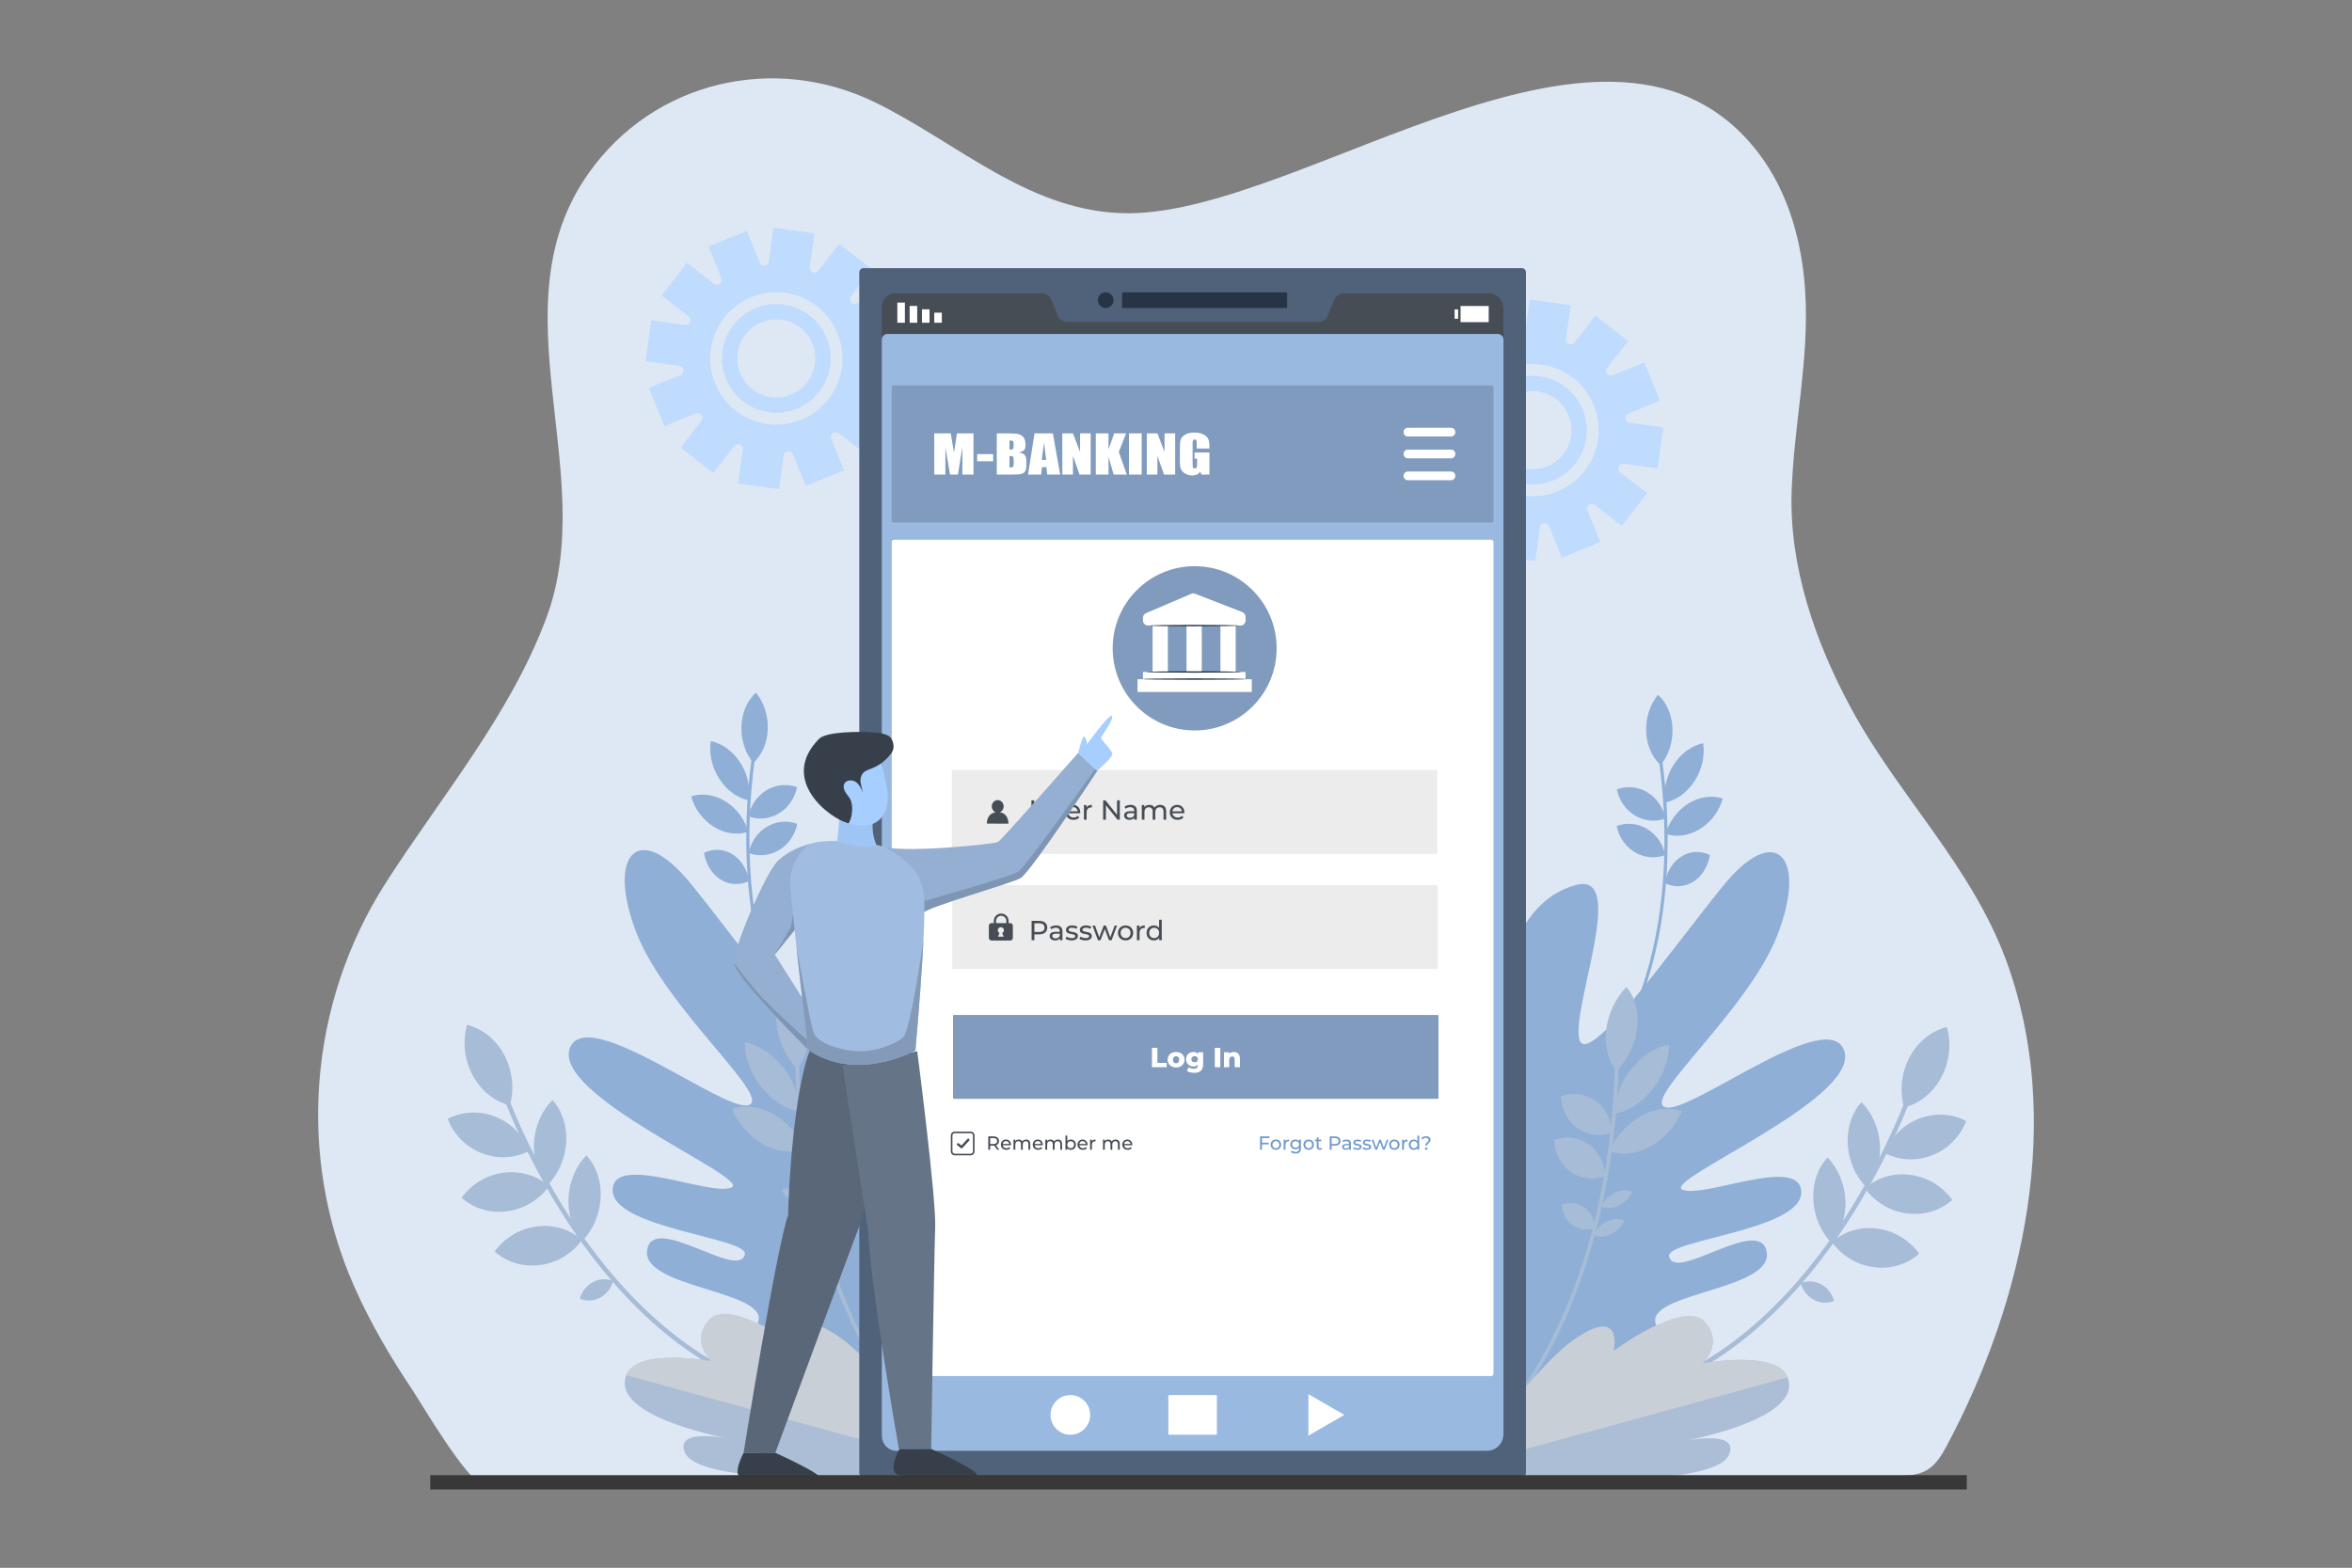 <svg xmlns="http://www.w3.org/2000/svg" enable-background="new 0 0 5320 3547" viewBox="0 0 5320 3547" id="Youngmanpresentingaboutmobilebanking">
  <rect x="0" y="0" width="5320" height="3547" fill="#808080" stroke="none"/>
  <path fill="#dee8f5" d="M1096.44,3359.68c-35.56,0.24-142.25-183.26-163.18-214.47c-49.86-74.37-95.78-152.71-132.06-234.71
			c-130.44-294.79-102.81-640.37,70.47-911.72c123.58-193.51,282.97-381.49,364.69-602.33
			c121.07-327.21-118.66-702.33,95.11-1004.68c147.91-209.2,420.6-271.33,648.35-159.96c188.99,92.42,353.81,253.04,576.93,250.62
			c399.46-4.34,1091.49-563.77,1419.98-137.24c68.94,89.51,99.8,203.66,106.61,316.43c9.08,150.55-25.47,298.24-30.79,448.18
			c-6.08,171.65,53.35,342.29,133.8,491.43c107.13,198.61,272.18,356.72,351.28,571.25c131.94,357.84,40.95,770-133.69,1097.25
			c-11.32,21.21-23.97,43.12-44.53,55.58c-21.58,13.08-48.23,13.58-73.46,13.71c-839.1,4.14-1678.2,10.51-2517.3,16.13
			C1544.59,3356.68,1320.51,3358.18,1096.44,3359.68z" class="colordeebf5 svgShape"></path>
  <path fill="#bfdbfe" d="M1962.26,886.75l76.62,10.61l12.85-92.8l-76.62-10.61c-10.86-1.5-12.73-16.42-2.57-20.55l71.66-29.12
			l-35.27-86.79l-71.66,29.12c-10.16,4.13-19.23-7.86-12.49-16.51l47.5-61.05l-73.94-57.53l-47.5,61.05
			c-6.73,8.66-20.58,2.81-19.08-8.05l10.61-76.62l-92.8-12.85l-10.61,76.62c-1.5,10.86-16.42,12.73-20.55,2.57l-29.12-71.66
			l-86.79,35.27l29.12,71.66c4.13,10.16-7.86,19.23-16.51,12.49l-61.05-47.5l-57.53,73.94l61.05,47.5
			c8.65,6.73,2.81,20.58-8.05,19.08l-76.62-10.61l-12.85,92.8l76.62,10.61c10.86,1.5,12.73,16.42,2.57,20.55l-71.66,29.12
			l35.27,86.79l71.66-29.12c10.16-4.13,19.23,7.86,12.49,16.51l-47.5,61.05l73.94,57.53l47.5-61.05c6.73-8.66,20.58-2.81,19.08,8.05
			l-10.61,76.62l92.8,12.85l10.61-76.62c1.5-10.86,16.42-12.73,20.55-2.57l29.12,71.66l86.79-35.27l-29.12-71.66
			c-4.13-10.16,7.86-19.23,16.51-12.49l61.05,47.5l57.53-73.94l-61.05-47.5C1945.55,899.09,1951.4,885.24,1962.26,886.75z
			 M1735.38,959.07c-81.84-11.33-139-86.86-127.67-168.71c11.33-81.84,86.86-139,168.71-127.67c81.84,11.33,139,86.86,127.67,168.71
			C1892.75,913.24,1817.22,970.4,1735.38,959.07z" class="colorb3d8f5 svgShape"></path>
  <path fill="#bfdbfe" d="M1772.77 689.09c-67.27-9.31-129.35 37.67-138.66 104.93-9.31 67.26 37.67 129.35 104.93 138.66 67.27 9.31 129.35-37.67 138.66-104.93C1887.01 760.48 1840.03 698.4 1772.77 689.09zM1743.78 898.37c-48.32-6.69-82.07-51.29-75.38-99.61 6.69-48.32 51.29-82.07 99.61-75.38 48.32 6.69 82.07 51.29 75.38 99.61C1836.7 871.32 1792.11 905.07 1743.78 898.37zM3672.66 1049.14l76.62 10.61 12.85-92.8-76.62-10.61c-10.86-1.5-12.73-16.42-2.57-20.55l71.66-29.12-35.27-86.79L3647.68 849c-10.16 4.13-19.23-7.86-12.49-16.51l47.5-61.05-73.94-57.53-47.5 61.05c-6.73 8.66-20.58 2.81-19.08-8.05l10.61-76.62-92.8-12.85-10.61 76.62c-1.5 10.86-16.42 12.73-20.55 2.57l-29.12-71.66-86.79 35.27 29.12 71.66c4.13 10.16-7.86 19.23-16.51 12.49l-61.05-47.5-57.53 73.94 61.05 47.5c8.66 6.73 2.81 20.58-8.05 19.08l-76.62-10.61-12.85 92.8 76.62 10.61c10.86 1.5 12.73 16.42 2.57 20.55l-71.66 29.12 35.27 86.79 71.66-29.12c10.16-4.13 19.23 7.86 12.49 16.51l-47.5 61.05 73.94 57.53 47.5-61.05c6.73-8.66 20.58-2.81 19.08 8.05l-10.61 76.62 92.8 12.85 10.61-76.62c1.5-10.86 16.42-12.73 20.55-2.57l29.12 71.66 86.79-35.27-29.12-71.66c-4.13-10.16 7.86-19.23 16.51-12.49l61.05 47.5 57.53-73.94-61.05-47.5C3655.95 1061.48 3661.8 1047.63 3672.66 1049.14zM3445.78 1121.46c-81.84-11.33-139-86.86-127.67-168.71 11.33-81.84 86.86-139 168.71-127.67 81.84 11.33 139 86.86 127.67 168.71C3603.15 1075.63 3527.62 1132.79 3445.78 1121.46z" class="colorb3d8f5 svgShape"></path>
  <path fill="#bfdbfe" d="M3483.17,851.48c-67.27-9.31-129.35,37.67-138.66,104.93c-9.31,67.27,37.67,129.35,104.93,138.66
			s129.35-37.67,138.66-104.93C3597.41,922.87,3550.43,860.79,3483.17,851.48z M3454.19,1060.77
			c-48.32-6.69-82.07-51.29-75.38-99.61c6.69-48.32,51.29-82.07,99.61-75.38c48.32,6.69,82.07,51.29,75.38,99.61
			C3547.1,1033.71,3502.51,1067.46,3454.19,1060.77z" class="colorb3d8f5 svgShape"></path>
  <path fill="#90afd6" d="M3636.24,2393.92c101.13-150.76,125.62-336.32,128.35-465.43c2.97-140.17-18.34-245.96-18.56-247.01
				l7.01-2.27c0.22,1.06,21.7,107.63,18.74,248.73c-2.74,130.39-27.5,317.85-129.88,470.48L3636.24,2393.92z" class="color90bcd6 svgShape"></path>
  <path fill="#90afd6" d="M3723.4 1655.01c1.22 31.79 13.87 58.86 32.87 75.89 17.52-21.47 27.99-51.37 26.77-83.15-1.22-31.79-13.87-58.86-32.87-75.89C3732.65 1593.33 3722.18 1623.22 3723.4 1655.01zM3785.42 1730.51c-17.2 26.85-23.34 57.9-19.12 85.2 25.06-5.22 49.74-22.3 66.94-49.15 17.2-26.85 23.34-57.9 19.12-85.2C3827.31 1686.58 3802.62 1703.66 3785.42 1730.51zM3818.97 1817.94c-25.79 16.02-43.8 41.51-51.35 68.8 23.69 7.89 51.91 4.68 77.71-11.34 25.79-16.02 43.8-41.51 51.35-68.8C3872.99 1798.7 3844.76 1801.92 3818.97 1817.94zM3803.4 1937.46c-20.42 12.73-33.6 35.26-37.88 60.55 20.46 9.88 43.88 9.6 64.3-3.12 20.42-12.72 33.6-35.26 37.88-60.55C3847.24 1924.46 3823.82 1924.73 3803.4 1937.46zM3726.05 1792.41c-21.98-13.17-47.05-14.77-68.85-6.61 4.82 24.12 19.14 46.14 41.12 59.32 21.98 13.18 47.05 14.77 68.85 6.61C3762.35 1827.61 3748.03 1805.58 3726.05 1792.41zM3725.58 1875.32c-21.98-13.18-47.05-14.77-68.85-6.61 4.82 24.12 19.14 46.14 41.12 59.32 21.98 13.18 47.05 14.77 68.85 6.61C3761.88 1910.52 3747.56 1888.5 3725.58 1875.32z" class="color90bcd6 svgShape"></path>
  <path fill="#a7bcd6" d="M3740.44,3134.31c211.99-77.19,360.28-261.29,447.34-402.15c94.52-152.91,139.32-289.31,139.76-290.67
				l9.37,3.73c-0.44,1.37-45.56,138.78-140.68,292.73c-87.9,142.26-237.72,328.24-452.34,406.38L3740.44,3134.31z" class="colora7c4d6 svgShape"></path>
  <path fill="#a7bcd6" d="M4319.26 2391.95c-19.3 36.36-22.66 77.69-12.33 113.51 33.71-8.22 64.94-32.06 84.24-68.43 19.3-36.36 22.66-77.68 12.33-113.51C4369.8 2331.74 4338.57 2355.59 4319.26 2391.95zM4340.03 2531.01c-36.84 14.47-63.96 43.46-76.96 77.52 31.63 16.54 70.54 19.59 107.39 5.11 36.84-14.47 63.96-43.46 76.96-77.52C4415.78 2519.59 4376.87 2516.54 4340.03 2531.01zM4320.95 2657.93c-39.48-5.21-76.35 7.04-102.61 30.6 21.55 29.87 55.44 51.45 94.92 56.67 39.48 5.21 76.35-7.04 102.61-30.6C4394.31 2684.72 4360.42 2663.14 4320.95 2657.93zM4246.21 2779.54c-39.48-5.21-76.35 7.03-102.6 30.6 21.55 29.87 55.45 51.45 94.92 56.67 39.48 5.21 76.35-7.04 102.6-30.6C4319.58 2806.33 4285.69 2784.74 4246.21 2779.54zM4252.18 2590.14c-2.15-38.4-18.16-73.06-41.72-96.7-20.96 22.86-33.13 57.01-30.98 95.41 2.15 38.4 18.16 73.06 41.72 96.7C4242.16 2662.7 4254.33 2628.54 4252.18 2590.14zM4174.14 2716c-1.58-38.42-17.09-73.36-40.31-97.44-21.3 22.44-33.98 56.35-32.39 94.76 1.58 38.41 17.09 73.36 40.31 97.44C4163.05 2788.32 4175.72 2754.42 4174.14 2716zM4118.75 2905.28c-15.05-7.95-31.61-8.2-45.58-2.15 4.27 15.68 14.69 29.69 29.75 37.64 15.05 7.95 31.61 8.2 45.58 2.15C4144.22 2927.24 4133.8 2913.23 4118.75 2905.28z" class="colora7c4d6 svgShape"></path>
  <path fill="#90afd6" d="M3260.81,2946.22c0,0-194.66-339.22-139.56-420.41c76.14-112.2,200.67,207.46,205.28,177.19
			c43.61-285.8,34.48-646.25,238.43-700.88c115.94-31.05-7.67,269.2,6.73,346.57c14.4,77.36,207.26-198.84,326.04-344.96
			c118.78-146.13,191.51-65.51,122.66,111.77c-66.58,171.42-307.77,372.29-253.78,389.48c53.99,17.19,356.74-221.61,402.37-133.6
			c55.94,107.91-410.43,298.38-363.64,319.87c46.79,21.49,268.96-79.53,268.96,6.42s-307,107.44-299.01,144.6
			c12.93,60.18,205.77-93.89,220.84-10.39c15.41,85.4-261.79,91.88-252.11,158.68c5.56,38.39,75.38-1.79,88.01,50.98
			c28.8,120.34-408,288.97-408,288.97L3260.81,2946.22z" class="color90bcd6 svgShape"></path>
  <path fill="#abbed6" d="M2934.14,3010.3c-66.32,31.07-48.43,108.21-48.43,108.21s-179.8-140.39-247.01-58.45
			c-67.21,81.94-31.9,242.57,46.95,268.68c78.84,26.11,764.54,7.81,764.54,7.81S2993.79,2982.36,2934.14,3010.3z" class="colorabc5d6 svgShape"></path>
  <path fill="#a7bcd6" d="M3403.97,3208.23l-6.35-5.42c144.05-175.5,205.57-395.48,231.81-549.12
					c28.48-166.73,22.72-293.51,22.65-294.77l8.74-1.57c0.06,1.27,5.88,128.9-22.74,296.63
					C3611.64,2808.92,3549.56,3030.85,3403.97,3208.23z" class="colora7c4d6 svgShape"></path>
  <path fill="#a7bcd6" d="M3632.81 2331.05c-4.27 37.87 5.53 70.6 24.47 91.62 24.11-24.85 41.56-60 45.82-97.88 4.27-37.88-5.53-70.6-24.47-91.62C3654.53 2258.02 3637.08 2293.17 3632.81 2331.05zM3689.01 2419.26c-24.7 31.26-37.35 67.97-37.33 100.62 29.93-5.21 61.53-24.54 86.23-55.8 24.7-31.26 37.35-67.97 37.33-100.62C3745.31 2368.67 3713.71 2388 3689.01 2419.26zM3712.2 2524.65c-32.7 18.03-58.09 47.64-71.7 79.82 26 10.34 59.23 7.65 91.93-10.38 32.7-18.03 58.09-47.64 71.7-79.82C3778.14 2503.93 3744.91 2506.62 3712.2 2524.65zM3653.74 2698.13c-14.12 6.54-25.56 18.23-32.19 31.38 10.48 5.23 24.35 5.19 38.48-1.35 14.12-6.54 25.56-18.23 32.19-31.38C3681.74 2691.55 3667.86 2691.59 3653.74 2698.13zM3636 2762.82c-14.12 6.54-25.56 18.23-32.19 31.38 10.48 5.23 24.35 5.19 38.48-1.35 14.12-6.54 25.56-18.23 32.19-31.39C3664 2756.23 3650.12 2756.27 3636 2762.82zM3609.27 2490.54c-23.08-16.56-51.8-19.46-78.47-10.63 1.27 28.9 13.9 55.68 36.98 72.24 23.07 16.56 51.79 19.46 78.47 10.63C3644.98 2533.89 3632.34 2507.1 3609.27 2490.54zM3593.91 2589.19c-23.07-16.56-51.79-19.46-78.47-10.62 1.27 28.89 13.91 55.68 36.98 72.24 23.07 16.56 51.79 19.46 78.47 10.62C3629.62 2632.53 3616.98 2605.75 3593.91 2589.19zM3583.81 2731.63c-15.02-10.78-33.71-12.66-51.08-6.91.83 18.81 9.05 36.24 24.07 47.02 15.02 10.78 33.71 12.67 51.08 6.92C3607.06 2759.85 3598.83 2742.41 3583.81 2731.63z" class="colora7c4d6 svgShape"></path>
  <path fill="#abbed6" d="M3295.33,3339.93c0,0,210.6-270.4,298.64-311.82c93.81-44.14,12.47,108.82,12.47,108.82
			s200.58-197.05,247.7-147.84c47.11,49.2-3.19,95.24-3.19,95.24s167.96-31.21,192.45,31.71
			c37.63,96.68-238.62,144.78-238.62,144.78s132.34-29.04,105.86,30.82C3870.69,3381.9,3295.33,3339.93,3295.33,3339.93z" class="colorabc5d6 svgShape"></path>
  <path fill="#c9cfd6" d="M4043.39,3116.04c-24.49-62.92-192.45-31.71-192.45-31.71s50.3-46.04,3.19-95.24
			c-47.11-49.21-204.12,66.98-204.12,66.98s24.33-106.78-93.62-22.79c-84.24,60-246.85,283.81-246.85,283.81L4043.39,3116.04z" class="colorc9d1d6 svgShape"></path>
  <g fill="#000000" class="color000000 svgShape">
    <path fill="#abbed6" d="M3450.19,3335.86c0,0-335.58,23.73-400.94-36.36c-65.36-60.09-0.52-168.96-0.52-168.96
				s-115.16-91.03-113.36-150.47c1.8-59.44,76.82-29.28,76.82-29.28s-127.16-163.73-97-194.87c56.18-58,203.19,112.19,203.19,112.19
				s-43.63-80.96,2.4-93.81c69.41-19.39,120.47,180.28,120.47,180.28s-12.95-78.86,34.9-68.39
				C3362,2904.98,3450.19,3335.86,3450.19,3335.86z" class="colorabc5d6 svgShape"></path>
  </g>
  <g fill="#000000" class="color000000 svgShape">
    <path fill="#90afd6" d="M1823.81,2389.09c-101.13-150.76-125.62-336.32-128.35-465.43c-2.97-140.17,18.34-245.96,18.56-247.01
				l-7.01-2.27c-0.22,1.06-21.7,107.63-18.74,248.73c2.74,130.39,27.49,317.85,129.88,470.48L1823.81,2389.09z" class="color90bcd6 svgShape"></path>
    <path fill="#90afd6" d="M1736.65 1650.17c-1.22 31.79-13.87 58.86-32.87 75.89-17.52-21.47-27.99-51.37-26.77-83.15 1.22-31.79 13.87-58.86 32.87-75.89C1727.4 1588.49 1737.87 1618.39 1736.65 1650.17zM1674.63 1725.67c17.2 26.85 23.34 57.9 19.11 85.2-25.06-5.22-49.74-22.3-66.94-49.15-17.2-26.85-23.34-57.9-19.12-85.2C1632.74 1681.75 1657.43 1698.82 1674.63 1725.67zM1641.08 1813.11c25.79 16.02 43.8 41.51 51.35 68.8-23.69 7.89-51.91 4.68-77.71-11.34-25.79-16.02-43.8-41.51-51.35-68.8C1587.06 1793.87 1615.29 1797.09 1641.08 1813.11zM1656.65 1932.62c20.42 12.72 33.6 35.26 37.88 60.55-20.46 9.88-43.88 9.6-64.3-3.12-20.42-12.73-33.6-35.26-37.88-60.55C1612.81 1919.62 1636.23 1919.9 1656.65 1932.62zM1734 1787.57c21.98-13.17 47.05-14.77 68.85-6.61-4.82 24.12-19.14 46.14-41.12 59.32-21.98 13.18-47.05 14.77-68.85 6.61C1697.7 1822.78 1712.02 1800.75 1734 1787.57zM1734.47 1870.49c21.98-13.18 47.05-14.77 68.85-6.61-4.82 24.12-19.14 46.14-41.12 59.32-21.98 13.18-47.05 14.77-68.85 6.61C1698.17 1905.69 1712.49 1883.66 1734.47 1870.49z" class="color90bcd6 svgShape"></path>
    <path fill="#a7bcd6" d="M1719.61,3129.48c-211.99-77.19-360.28-261.29-447.34-402.15c-94.52-152.91-139.32-289.31-139.76-290.67
				l-9.37,3.73c0.44,1.37,45.56,138.78,140.68,292.73c87.9,142.26,237.72,328.24,452.34,406.38L1719.61,3129.48z" class="colora7c4d6 svgShape"></path>
    <path fill="#a7bcd6" d="M1140.79 2387.12c19.3 36.36 22.66 77.69 12.33 113.51-33.71-8.22-64.94-32.06-84.24-68.43-19.3-36.36-22.66-77.68-12.33-113.51C1090.25 2326.91 1121.48 2350.75 1140.79 2387.12zM1120.02 2526.18c36.84 14.47 63.96 43.46 76.96 77.52-31.63 16.54-70.54 19.59-107.39 5.11-36.84-14.47-63.96-43.46-76.96-77.52C1044.27 2514.75 1083.18 2511.7 1120.02 2526.18zM1139.1 2653.1c39.48-5.21 76.35 7.04 102.61 30.6-21.55 29.87-55.44 51.45-94.92 56.67-39.48 5.21-76.35-7.04-102.61-30.6C1065.73 2679.89 1099.62 2658.31 1139.1 2653.1zM1213.84 2774.7c39.48-5.21 76.35 7.03 102.6 30.6-21.55 29.87-55.45 51.45-94.92 56.67-39.48 5.21-76.35-7.04-102.61-30.6C1140.47 2801.49 1174.36 2779.91 1213.84 2774.7zM1207.87 2585.31c2.15-38.4 18.16-73.06 41.72-96.7 20.96 22.86 33.13 57.01 30.98 95.41-2.15 38.4-18.16 73.06-41.72 96.7C1217.89 2657.86 1205.72 2623.7 1207.87 2585.31zM1285.91 2711.17c1.58-38.41 17.09-73.36 40.31-97.44 21.3 22.44 33.97 56.35 32.39 94.76-1.58 38.41-17.09 73.36-40.31 97.44C1297 2783.49 1284.33 2749.58 1285.91 2711.17zM1341.3 2900.45c15.05-7.95 31.61-8.2 45.58-2.15-4.27 15.68-14.69 29.69-29.75 37.64-15.05 7.95-31.61 8.2-45.58 2.15C1315.82 2922.41 1326.25 2908.4 1341.3 2900.45z" class="colora7c4d6 svgShape"></path>
    <path fill="#90afd6" d="M2199.24,2941.38c0,0,194.66-339.22,139.56-420.41c-76.14-112.2-200.67,207.46-205.28,177.19
			c-43.61-285.8-34.48-646.25-238.43-700.88c-115.94-31.05,7.67,269.2-6.73,346.57c-14.4,77.36-207.26-198.84-326.04-344.96
			c-118.78-146.13-191.51-65.51-122.66,111.77c66.58,171.42,307.77,372.29,253.78,389.48c-53.99,17.19-356.74-221.61-402.37-133.6
			c-55.94,107.91,410.43,298.38,363.64,319.87c-46.79,21.49-268.96-79.53-268.96,6.42s307,107.44,299.01,144.6
			c-12.93,60.18-205.77-93.89-220.84-10.39c-15.41,85.4,261.79,91.88,252.11,158.68c-5.56,38.39-75.38-1.79-88.01,50.98
			c-28.8,120.34,408,288.97,408,288.97L2199.24,2941.38z" class="color90bcd6 svgShape"></path>
    <path fill="#abbed6" d="M2525.9,3005.47c66.32,31.07,48.43,108.21,48.43,108.21s179.8-140.39,247.01-58.45
			c67.21,81.94,31.9,242.57-46.95,268.68c-78.84,26.11-764.54,7.81-764.54,7.81S2466.25,2977.52,2525.9,3005.47z" class="colorabc5d6 svgShape"></path>
    <path fill="#a7bcd6" d="M2056.08,3203.39l6.35-5.42c-144.05-175.5-205.57-395.48-231.81-549.12
					c-28.48-166.73-22.72-293.51-22.65-294.77l-8.74-1.57c-0.06,1.27-5.88,128.9,22.74,296.63
					C1848.41,2804.09,1910.49,3026.02,2056.08,3203.39z" class="colora7c4d6 svgShape"></path>
    <path fill="#a7bcd6" d="M1827.24 2326.21c4.27 37.87-5.53 70.6-24.47 91.62-24.11-24.85-41.56-60-45.82-97.88-4.27-37.88 5.53-70.6 24.47-91.62C1805.52 2253.18 1822.97 2288.34 1827.24 2326.21zM1771.04 2414.43c24.7 31.26 37.35 67.97 37.33 100.62-29.93-5.21-61.53-24.54-86.23-55.8-24.7-31.26-37.35-67.97-37.33-100.62C1714.74 2363.84 1746.34 2383.17 1771.04 2414.43zM1747.85 2519.81c32.7 18.03 58.09 47.64 71.7 79.82-26 10.34-59.23 7.65-91.93-10.38-32.7-18.03-58.09-47.64-71.7-79.82C1681.91 2499.09 1715.14 2501.79 1747.85 2519.81zM1806.31 2693.3c14.12 6.54 25.56 18.23 32.19 31.38-10.48 5.23-24.35 5.19-38.48-1.35-14.12-6.54-25.56-18.23-32.19-31.38C1778.31 2686.71 1792.19 2686.76 1806.31 2693.3zM1824.05 2757.98c14.12 6.54 25.56 18.23 32.19 31.38-10.48 5.23-24.35 5.19-38.48-1.35-14.12-6.54-25.56-18.23-32.19-31.39C1796.05 2751.39 1809.93 2751.44 1824.05 2757.98zM1850.78 2485.71c23.08-16.56 51.8-19.46 78.47-10.63-1.27 28.9-13.9 55.68-36.98 72.24-23.07 16.56-51.79 19.46-78.47 10.63C1815.07 2529.05 1827.71 2502.27 1850.78 2485.71zM1866.14 2584.35c23.07-16.56 51.79-19.46 78.47-10.62-1.27 28.89-13.91 55.68-36.98 72.24-23.07 16.56-51.79 19.46-78.47 10.62C1830.43 2627.7 1843.06 2600.91 1866.14 2584.35zM1876.24 2726.8c15.02-10.78 33.71-12.66 51.08-6.91-.83 18.81-9.05 36.24-24.07 47.02-15.02 10.78-33.71 12.67-51.08 6.92C1852.99 2755.01 1861.22 2737.58 1876.24 2726.8z" class="colora7c4d6 svgShape"></path>
    <path fill="#abbed6" d="M2164.72,3335.09c0,0-210.6-270.4-298.64-311.82c-93.81-44.14-12.46,108.82-12.46,108.82
			s-200.58-197.05-247.7-147.84c-47.11,49.2,3.19,95.24,3.19,95.24s-167.96-31.21-192.45,31.71
			c-37.63,96.68,238.62,144.78,238.62,144.78s-132.34-29.04-105.86,30.82C1589.36,3377.07,2164.72,3335.09,2164.72,3335.09z" class="colorabc5d6 svgShape"></path>
    <path fill="#c9cfd6" d="M1416.66,3111.2c24.49-62.92,192.45-31.71,192.45-31.71s-50.3-46.04-3.19-95.24
			c47.11-49.21,204.12,66.98,204.12,66.98s-24.33-106.78,93.62-22.79c84.24,60,246.85,283.81,246.85,283.81L1416.66,3111.2z" class="colorc9d1d6 svgShape"></path>
    <g fill="#000000" class="color000000 svgShape">
      <path fill="#abbed6" d="M2009.86,3331.03c0,0,335.58,23.73,400.94-36.36c65.36-60.09,0.52-168.96,0.52-168.96
				s115.16-91.03,113.36-150.47c-1.8-59.44-76.82-29.28-76.82-29.28s127.16-163.73,97-194.87c-56.18-58-203.19,112.19-203.19,112.19
				s43.63-80.96-2.4-93.81c-69.41-19.39-120.47,180.28-120.47,180.28s12.95-78.86-34.9-68.39
				C2098.05,2900.15,2009.86,3331.03,2009.86,3331.03z" class="colorabc5d6 svgShape"></path>
    </g>
  </g>
  <g fill="#000000" class="color000000 svgShape">
    <path fill="#4f627a" d="M3442,3341.68H1953.19c-5.29,0-9.58-4.29-9.58-9.58V616.17c0-5.29,4.29-9.58,9.58-9.58H3442
				c5.29,0,9.58,4.29,9.58,9.58V3332.1C3451.58,3337.39,3447.29,3341.68,3442,3341.68z" class="color4f617a svgShape"></path>
    <path fill="#474d54" d="M3400.71,698.17v2546.97c0,20.93-16.74,37.24-37.53,37.24H2027.99c-19.12,0-33.49-14.94-33.49-34.21
					V695.21c0-16.74,12.12-31.25,28.65-31.25h333.78c9.53,0,18.04,6.06,21.58,15.15l13.79,34.21c3.46,8.95,12.12,15.01,21.51,15.01
					h568.33c9.38,0,17.97-5.92,21.43-14.72l13.86-34.5c3.54-8.95,12.05-15.15,21.51-15.15h329.02
					C3386.13,663.96,3400.71,679.84,3400.71,698.17z" class="color475054 svgShape"></path>
    <path fill="#9ab9e0" d="M3388.09,755.55c6.97,0,12.62,5.73,12.62,12.8v2476.23c0,21.24-16.74,37.79-37.53,37.79H2027.99
				c-19.12,0-33.49-15.16-33.49-34.71V768.36c0-7.07,5.65-12.8,12.62-12.8H3388.09z" class="color9ac4e0 svgShape"></path>
    <path fill="#273445" d="M2909.01,696.9h-368.54c-1.36,0-2.46-1.1-2.46-2.46v-30.58c0-1.36,1.1-2.46,2.46-2.46h368.54
				c1.36,0,2.46,1.1,2.46,2.46v30.58C2911.47,695.8,2910.36,696.9,2909.01,696.9z" class="color273c45 svgShape"></path>
    <circle cx="2501.01" cy="679.15" r="17.75" fill="#273445" transform="rotate(-80.781 2501.03 679.11)" class="color273c45 svgShape"></circle>
    <rect width="7.99" height="21.11" x="3290.2" y="700.01" fill="#ffffff" enable-background="new" class="colorffffff svgShape"></rect>
    <rect width="63.66" height="36.51" x="3303.68" y="692.31" fill="#ffffff" enable-background="new" transform="rotate(-180 3335.51 710.565)" class="colorffffff svgShape"></rect>
    <rect width="17.08" height="22.77" x="2113.23" y="707.36" fill="#ffffff" enable-background="new" transform="rotate(-180 2121.774 718.75)" class="colorffffff svgShape"></rect>
    <rect width="17.08" height="30.37" x="2085.39" y="699.76" fill="#ffffff" enable-background="new" transform="rotate(-180 2093.932 714.95)" class="colorffffff svgShape"></rect>
    <rect width="17.09" height="37.97" x="2057.55" y="692.17" fill="#ffffff" enable-background="new" transform="rotate(-180 2066.092 711.152)" class="colorffffff svgShape"></rect>
    <rect width="17.09" height="45.57" x="2029.71" y="684.57" fill="#ffffff" enable-background="new" transform="rotate(-180 2038.25 707.353)" class="colorffffff svgShape"></rect>
    <path fill="#ffffff" d="M2750.81,3245.85H2644.4c-0.93,0-1.69-0.76-1.69-1.69v-86.32c0-0.93,0.76-1.69,1.69-1.69h106.41
				c0.93,0,1.69,0.76,1.69,1.69v86.32C2752.49,3245.1,2751.74,3245.85,2750.81,3245.85z" class="colorffffff svgShape"></path>
    <polygon fill="#ffffff" points="3040.71 3201.01 2959.52 3154.13 2959.52 3247.88 3040.71 3201.01 2959.52 3154.13 2959.52 3247.88" class="colorffffff svgShape"></polygon>
    <circle cx="2421.05" cy="3201.01" r="44.85" fill="#ffffff" class="colorffffff svgShape"></circle>
    <path fill="#809bbd" d="M3374.15,1182.2h-1353.1c-2.18,0-3.94-1.76-3.94-3.94V875.9c0-2.18,1.76-3.94,3.94-3.94h1353.1
			c2.18,0,3.94,1.76,3.94,3.94v302.36C3378.09,1180.44,3376.32,1182.2,3374.15,1182.2z" class="color8096bd svgShape"></path>
    <g fill="#000000" class="color000000 svgShape">
      <path fill="#ffffff" d="M3282.37 987.5h-98.16c-5.23 0-9.47-4.43-9.47-9.89s4.24-9.89 9.47-9.89h98.16c5.23 0 9.47 4.43 9.47 9.89S3287.6 987.5 3282.37 987.5zM3282.37 1086.44h-98.16c-5.23 0-9.47-4.43-9.47-9.89 0-5.46 4.24-9.89 9.47-9.89h98.16c5.23 0 9.47 4.43 9.47 9.89C3291.84 1082.01 3287.6 1086.44 3282.37 1086.44zM3282.37 1036.97h-98.16c-5.23 0-9.47-4.43-9.47-9.89 0-5.46 4.24-9.89 9.47-9.89h98.16c5.23 0 9.47 4.43 9.47 9.89C3291.84 1032.54 3287.6 1036.97 3282.37 1036.97z" class="colorffffff svgShape"></path>
    </g>
    <path fill="#ffffff" d="M3372.88,3113.07H2022.32c-2.88,0-5.21-2.33-5.21-5.21V1226.25c0-2.88,2.33-5.21,5.21-5.21h1350.56
			c2.88,0,5.21,2.33,5.21,5.21v1881.62C3378.09,3110.74,3375.76,3113.07,3372.88,3113.07z" class="colorffffff svgShape"></path>
    <g fill="#000000" class="color000000 svgShape">
      <ellipse cx="2702.22" cy="1466.72" fill="#809bbd" rx="185.45" ry="185.83" class="color8096bd svgShape"></ellipse>
      <rect width="34.54" height="120.06" x="2607.03" y="1405.74" fill="#ffffff" class="colorffffff svgShape"></rect>
      <rect width="34.54" height="120.06" x="2683.78" y="1405.74" fill="#ffffff" class="colorffffff svgShape"></rect>
      <rect width="34.54" height="120.06" x="2760.53" y="1405.74" fill="#ffffff" class="colorffffff svgShape"></rect>
      <path fill="#ffffff" d="M2585.25 1403.73v-6c0-4.62 2.76-8.8 7.01-10.62l102.25-43.66c2.78-1.19 5.9-1.24 8.72-.14l106.75 41.48c4.44 1.72 7.36 6 7.36 10.76v8.18c0 6.38-5.17 11.55-11.55 11.55h-209C2590.42 1415.28 2585.25 1410.11 2585.25 1403.73zM2816.55 1542.38h-230.52c-.43 0-.79-.35-.79-.79v-20.53c0-.43.35-.79.79-.79h230.52c.43 0 .79.35.79.79v20.53C2817.34 1542.03 2816.99 1542.38 2816.55 1542.38z" class="colorffffff svgShape"></path>
      <path fill="#ffffff" d="M2830.69,1565.56h-256.95c-0.43,0-0.77-0.35-0.77-0.78v-27.31c0-0.43,0.35-0.78,0.77-0.78h256.95
							c0.43,0,0.77,0.35,0.77,0.78v27.31C2831.46,1565.22,2831.12,1565.56,2830.69,1565.56z" class="colorffffff svgShape"></path>
      <path fill="#1a2635" d="M2820.29 1536.34c0 .84-53.13 1.51-118.65 1.51-65.55 0-118.66-.68-118.66-1.51 0-.84 53.12-1.51 118.66-1.51C2767.16 1534.83 2820.29 1535.5 2820.29 1536.34zM2808.97 1520.27c0 .84-48.41 1.51-108.11 1.51-59.72 0-108.12-.68-108.12-1.51 0-.84 48.4-1.51 108.12-1.51C2760.56 1518.76 2808.97 1519.44 2808.97 1520.27zM2802.13 1415.28c0 .84-45.35 1.51-101.27 1.51-55.95 0-101.28-.68-101.28-1.51 0-.84 45.34-1.51 101.28-1.51C2756.78 1413.77 2802.13 1414.44 2802.13 1415.28z" class="color1a2e35 svgShape"></path>
    </g>
    <g fill="#000000" class="color000000 svgShape">
      <path fill="#ececec" d="M3249.49 1931.63H2154.36c-.8 0-1.45-.65-1.45-1.45v-186.77c0-.8.65-1.45 1.45-1.45h1095.13c.8 0 1.45.65 1.45 1.45v186.77C3250.94 1930.98 3250.29 1931.63 3249.49 1931.63zM3250.57 2192.14H2155.44c-.8 0-1.45-.65-1.45-1.45v-186.77c0-.8.65-1.45 1.45-1.45h1095.13c.8 0 1.45.65 1.45 1.45v186.77C3252.02 2191.49 3251.37 2192.14 3250.57 2192.14z" class="colorececec svgShape"></path>
      <path fill="#474d54" d="M2333.03 1835.52v-24.94h6.26v24.69c0 9.71 4.45 14.1 12.34 14.1 7.9 0 12.41-4.39 12.41-14.1v-24.69h6.08v24.94c0 12.72-6.96 19.42-18.55 19.42C2340.05 1854.94 2333.03 1848.24 2333.03 1835.52zM2377.88 1850.93l2.51-4.76c2.82 2 7.33 3.45 11.65 3.45 5.58 0 7.9-1.69 7.9-4.51 0-7.46-20.99-1-20.99-14.23 0-5.95 5.32-9.96 13.85-9.96 4.32 0 9.21 1.13 12.09 3.01l-2.57 4.76c-3.01-1.94-6.33-2.63-9.58-2.63-5.26 0-7.83 1.94-7.83 4.57 0 7.83 21.06 1.44 21.06 14.35 0 6.02-5.52 9.84-14.35 9.84C2386.09 1854.82 2380.64 1853.13 2377.88 1850.93zM2443.34 1839.84h-26.94c.75 5.83 5.45 9.71 12.03 9.71 3.88 0 7.14-1.31 9.59-4.01l3.32 3.89c-3.01 3.51-7.58 5.39-13.1 5.39-10.71 0-17.86-7.08-17.86-16.98 0-9.84 7.08-16.92 16.67-16.92 9.58 0 16.41 6.89 16.41 17.1C2443.46 1838.53 2443.4 1839.28 2443.34 1839.84zM2416.4 1835.52h21.3c-.62-5.57-4.82-9.52-10.65-9.52C2421.29 1825.99 2417.03 1829.88 2416.4 1835.52zM2469.64 1820.92v5.83c-.5-.06-.94-.06-1.38-.06-6.46 0-10.47 3.95-10.47 11.22v16.54h-6.02v-33.21h5.76v5.57C2459.68 1822.92 2463.81 1820.92 2469.64 1820.92zM2532.91 1810.58v43.86h-5.14l-26.32-32.71v32.71h-6.27v-43.86h5.14l26.32 32.71v-32.71H2532.91zM2571.48 1834.39v20.05h-5.7v-4.39c-2 3.01-5.7 4.76-10.9 4.76-7.52 0-12.28-4.01-12.28-9.78 0-5.33 3.45-9.71 13.34-9.71h9.53v-1.19c0-5.07-2.95-8.02-8.9-8.02-3.95 0-7.96 1.38-10.52 3.57l-2.51-4.51c3.45-2.76 8.39-4.26 13.72-4.26C2566.34 1820.92 2571.48 1825.31 2571.48 1834.39zM2565.47 1844.29v-4.63h-9.28c-5.96 0-7.65 2.32-7.65 5.14 0 3.32 2.76 5.39 7.33 5.39C2560.39 1850.18 2563.96 1848.11 2565.47 1844.29zM2637.76 1835.33v19.11h-6.02v-18.42c0-6.52-3.13-9.71-8.58-9.71-6.01 0-9.96 3.82-9.96 11.03v17.11h-6.02v-18.42c0-6.52-3.13-9.71-8.58-9.71-6.01 0-9.96 3.82-9.96 11.03v17.11h-6.02v-33.21h5.76v4.95c2.38-3.39 6.46-5.26 11.47-5.26 5.07 0 9.34 2.01 11.53 6.14 2.5-3.76 7.14-6.14 12.78-6.14C2632.24 1820.92 2637.76 1825.56 2637.76 1835.33zM2678.89 1839.84h-26.94c.75 5.83 5.45 9.71 12.03 9.71 3.88 0 7.14-1.31 9.58-4.01l3.32 3.89c-3 3.51-7.58 5.39-13.09 5.39-10.71 0-17.86-7.08-17.86-16.98 0-9.84 7.08-16.92 16.67-16.92 9.59 0 16.42 6.89 16.42 17.1C2679.02 1838.53 2678.96 1839.28 2678.89 1839.84zM2651.95 1835.52h21.3c-.63-5.57-4.83-9.52-10.66-9.52C2656.83 1825.99 2652.58 1829.88 2651.95 1835.52zM2368.81 2098.63c0 9.52-6.89 15.29-18.3 15.29h-10.84v13.28h-6.27v-43.86h17.1C2361.92 2083.34 2368.81 2089.1 2368.81 2098.63zM2362.55 2098.63c0-6.27-4.2-9.84-12.22-9.84h-10.65v19.68h10.65C2358.35 2108.47 2362.55 2104.9 2362.55 2098.63zM2403.13 2107.15v20.05h-5.7v-4.38c-2 3-5.7 4.76-10.9 4.76-7.52 0-12.28-4.01-12.28-9.78 0-5.32 3.45-9.71 13.34-9.71h9.53v-1.19c0-5.07-2.95-8.02-8.9-8.02-3.95 0-7.96 1.38-10.53 3.57l-2.51-4.51c3.45-2.76 8.39-4.26 13.72-4.26C2397.99 2093.67 2403.13 2098.07 2403.13 2107.15zM2397.12 2117.05v-4.64h-9.27c-5.96 0-7.65 2.32-7.65 5.14 0 3.32 2.76 5.38 7.33 5.38C2392.04 2122.94 2395.61 2120.87 2397.12 2117.05zM2410.07 2123.69l2.51-4.76c2.82 2.01 7.33 3.45 11.65 3.45 5.58 0 7.9-1.69 7.9-4.51 0-7.46-20.99-1-20.99-14.22 0-5.95 5.32-9.97 13.85-9.97 4.32 0 9.21 1.13 12.09 3.01l-2.57 4.76c-3.01-1.94-6.32-2.63-9.58-2.63-5.26 0-7.83 1.94-7.83 4.57 0 7.83 21.05 1.44 21.05 14.35 0 6.01-5.51 9.83-14.35 9.83C2418.28 2127.57 2412.82 2125.88 2410.07 2123.69zM2441.45 2123.69l2.51-4.76c2.82 2.01 7.33 3.45 11.65 3.45 5.58 0 7.9-1.69 7.9-4.51 0-7.46-20.99-1-20.99-14.22 0-5.95 5.32-9.97 13.85-9.97 4.32 0 9.21 1.13 12.09 3.01l-2.57 4.76c-3.01-1.94-6.33-2.63-9.59-2.63-5.26 0-7.83 1.94-7.83 4.57 0 7.83 21.06 1.44 21.06 14.35 0 6.01-5.52 9.83-14.35 9.83C2449.66 2127.57 2444.21 2125.88 2441.45 2123.69zM2526.65 2093.99l-12.4 33.21h-5.76l-9.58-25.19-9.72 25.19h-5.76l-12.34-33.21h5.7l9.65 26.44 10.02-26.44h5.07l9.84 26.57 9.9-26.57H2526.65zM2528.69 2110.6c0-9.9 7.33-16.92 17.29-16.92 9.97 0 17.23 7.02 17.23 16.92 0 9.9-7.27 16.98-17.23 16.98C2536.02 2127.57 2528.69 2120.5 2528.69 2110.6zM2557.14 2110.6c0-7.08-4.76-11.66-11.16-11.66-6.39 0-11.21 4.57-11.21 11.66 0 7.08 4.82 11.72 11.21 11.72C2552.37 2122.32 2557.14 2117.68 2557.14 2110.6zM2589.39 2093.67v5.83c-.5-.06-.94-.06-1.38-.06-6.45 0-10.46 3.95-10.46 11.22v16.54h-6.02v-33.21h5.77v5.58C2579.42 2095.68 2583.56 2093.67 2589.39 2093.67zM2627.78 2080.71v46.49h-5.77v-5.26c-2.69 3.76-6.95 5.64-11.84 5.64-9.71 0-16.79-6.83-16.79-16.98 0-10.15 7.08-16.92 16.79-16.92 4.7 0 8.84 1.75 11.59 5.33v-18.3H2627.78zM2621.83 2110.6c0-7.08-4.83-11.66-11.16-11.66-6.39 0-11.21 4.57-11.21 11.66 0 7.08 4.82 11.72 11.21 11.72C2617.01 2122.32 2621.83 2117.68 2621.83 2110.6z" class="color475054 svgShape"></path>
      <g fill="#000000" class="color000000 svgShape">
        <path fill="#809bbd" d="M3252.29,2485.93H2157.16c-0.8,0-1.45-0.65-1.45-1.45V2297.7c0-0.8,0.65-1.45,1.45-1.45h1095.13
					c0.8,0,1.45,0.65,1.45,1.45v186.77C3253.74,2485.27,3253.09,2485.93,3252.29,2485.93z" class="color8096bd svgShape"></path>
      </g>
      <g fill="#000000" class="color000000 svgShape">
        <path fill="#ffffff" d="M2605.56 2370.61h12.41v34.02h20.92v9.84h-33.34V2370.61zM2640.97 2397.43c0-10.21 8.08-17.48 19.18-17.48 11.21 0 19.17 7.27 19.17 17.48 0 10.28-7.96 17.61-19.17 17.61C2649.05 2415.04 2640.97 2407.71 2640.97 2397.43zM2667.29 2397.43c0-5.14-3.07-8.02-7.14-8.02-4.01 0-7.15 2.88-7.15 8.02 0 5.2 3.14 8.15 7.15 8.15C2664.21 2405.58 2667.29 2402.63 2667.29 2397.43zM2721.36 2380.51v27.76c0 12.84-7.27 18.92-19.93 18.92-6.51 0-12.71-1.51-16.85-4.45l4.32-8.34c2.82 2.26 7.46 3.64 11.47 3.64 6.39 0 9.08-2.88 9.08-8.21v-1.13c-2.32 2.69-5.77 4.01-10.09 4.01-9.02 0-16.67-6.39-16.67-16.41 0-9.97 7.65-16.36 16.67-16.36 4.7 0 8.33 1.51 10.65 4.7v-4.14H2721.36zM2709.58 2396.3c0-4.14-3.13-6.89-7.39-6.89-4.26 0-7.46 2.76-7.46 6.89 0 4.14 3.19 6.96 7.46 6.96C2706.45 2403.26 2709.58 2400.44 2709.58 2396.3zM2747.8 2370.61h12.41v43.86h-12.41V2370.61zM2804.63 2395.05v19.42h-11.9v-17.48c0-4.89-2.13-6.96-5.57-6.96-3.83 0-6.77 2.38-6.77 8.02v16.41h-11.91v-33.96h11.35v3.7c2.69-2.82 6.51-4.26 10.78-4.26C2798.56 2379.95 2804.63 2384.52 2804.63 2395.05z" class="colorffffff svgShape"></path>
      </g>
      <g fill="#000000" class="color000000 svgShape">
        <path fill="#474d54" d="M2284.82,2088.38h-3.5v-4.93c0-9.22-7.49-16.71-16.71-16.71s-16.71,7.49-16.71,16.71v4.93h-5.07
					c-3.4,0-6.16,2.76-6.16,6.16v27.15c0,3.4,2.76,6.16,6.16,6.16h41.99c3.4,0,6.16-2.76,6.16-6.16v-27.15
					C2290.99,2091.14,2288.23,2088.38,2284.82,2088.38z M2270.21,2119.01h-12.73l3.3-8.29c-2.3-1.14-3.92-3.45-3.92-6.19
					c0-3.85,3.12-6.96,6.96-6.96c3.85,0,6.96,3.12,6.96,6.96c0,2.76-1.64,5.11-3.98,6.23L2270.21,2119.01z M2276.24,2088.38h-23.26
					v-4.93c0-6.41,5.22-11.63,11.63-11.63c6.41,0,11.63,5.22,11.63,11.63V2088.38z" class="color475054 svgShape"></path>
      </g>
      <g fill="#000000" class="color000000 svgShape">
        <path fill="#474d54" d="M2195.48,2613.76h-35.92c-4.89,0-8.88-3.98-8.88-8.88v-35.91c0-4.9,3.98-8.88,8.88-8.88h35.92
					c4.9,0,8.88,3.98,8.88,8.88v35.91C2204.36,2609.78,2200.38,2613.76,2195.48,2613.76z M2159.57,2563.69
					c-2.9,0-5.27,2.37-5.27,5.27v35.91c0,2.9,2.36,5.27,5.27,5.27h35.92c2.91,0,5.27-2.37,5.27-5.27v-35.91
					c0-2.9-2.36-5.27-5.27-5.27H2159.57z" class="color475054 svgShape"></path>
      </g>
      <g fill="#000000" class="color000000 svgShape">
        <path fill="#474d54" d="m2255.52 2601.09-6.5-9.26c-.6.05-1.25.09-1.89.09h-7.45v9.17h-4.31v-30.14h11.76c7.84 0 12.57 3.97 12.57 10.51 0 4.65-2.41 8.01-6.63 9.51l7.15 10.12H2255.52zM2255.39 2581.45c0-4.31-2.89-6.76-8.4-6.76h-7.32v13.56h7.32C2252.51 2588.25 2255.39 2585.76 2255.39 2581.45zM2286.61 2591.06h-18.51c.52 4 3.75 6.67 8.27 6.67 2.67 0 4.91-.9 6.59-2.76l2.28 2.67c-2.06 2.41-5.21 3.71-9 3.71-7.36 0-12.27-4.87-12.27-11.67 0-6.76 4.87-11.63 11.45-11.63 6.59 0 11.28 4.74 11.28 11.76C2286.7 2590.15 2286.65 2590.67 2286.61 2591.06zM2268.1 2588.09h14.64c-.43-3.83-3.32-6.55-7.32-6.55C2271.46 2581.54 2268.53 2584.21 2268.1 2588.09zM2330.31 2587.96v13.13h-4.13v-12.66c0-4.48-2.15-6.67-5.9-6.67-4.13 0-6.84 2.63-6.84 7.58v11.76h-4.13v-12.66c0-4.48-2.15-6.67-5.9-6.67-4.13 0-6.85 2.63-6.85 7.58v11.76h-4.13v-22.82h3.96v3.4c1.64-2.33 4.44-3.62 7.88-3.62 3.49 0 6.42 1.38 7.92 4.22 1.72-2.58 4.91-4.22 8.79-4.22C2326.53 2578.05 2330.31 2581.24 2330.31 2587.96zM2358.61 2591.06h-18.51c.52 4 3.75 6.67 8.27 6.67 2.67 0 4.91-.9 6.59-2.76l2.28 2.67c-2.06 2.41-5.21 3.71-9 3.71-7.36 0-12.27-4.87-12.27-11.67 0-6.76 4.87-11.63 11.45-11.63 6.59 0 11.28 4.74 11.28 11.76C2358.7 2590.15 2358.65 2590.67 2358.61 2591.06zM2340.09 2588.09h14.64c-.43-3.83-3.32-6.55-7.32-6.55C2343.45 2581.54 2340.52 2584.21 2340.09 2588.09zM2402.31 2587.96v13.13h-4.13v-12.66c0-4.48-2.15-6.67-5.9-6.67-4.13 0-6.84 2.63-6.84 7.58v11.76h-4.13v-12.66c0-4.48-2.15-6.67-5.9-6.67-4.13 0-6.85 2.63-6.85 7.58v11.76h-4.13v-22.82h3.96v3.4c1.64-2.33 4.44-3.62 7.88-3.62 3.49 0 6.42 1.38 7.92 4.22 1.72-2.58 4.91-4.22 8.78-4.22C2398.53 2578.05 2402.31 2581.24 2402.31 2587.96zM2433.58 2589.68c0 6.98-4.87 11.67-11.54 11.67-3.36 0-6.29-1.3-8.14-3.88v3.61h-3.96v-31.95h4.13v12.57c1.9-2.45 4.74-3.66 7.96-3.66C2428.71 2578.05 2433.58 2582.7 2433.58 2589.68zM2429.4 2589.68c0-4.86-3.32-8.01-7.71-8.01-4.35 0-7.66 3.14-7.66 8.01 0 4.86 3.32 8.05 7.66 8.05C2426.09 2597.73 2429.4 2594.54 2429.4 2589.68zM2459.84 2591.06h-18.51c.52 4 3.75 6.67 8.27 6.67 2.67 0 4.91-.9 6.59-2.76l2.28 2.67c-2.06 2.41-5.21 3.71-9 3.71-7.37 0-12.27-4.87-12.27-11.67 0-6.76 4.87-11.63 11.45-11.63 6.59 0 11.28 4.74 11.28 11.76C2459.93 2590.15 2459.89 2590.67 2459.84 2591.06zM2441.33 2588.09h14.64c-.43-3.83-3.32-6.55-7.32-6.55C2444.69 2581.54 2441.76 2584.21 2441.33 2588.09zM2477.93 2578.05v4.01c-.34-.04-.64-.04-.95-.04-4.43 0-7.19 2.71-7.19 7.7v11.37h-4.13v-22.82h3.96v3.83C2471.08 2579.43 2473.93 2578.05 2477.93 2578.05zM2532.78 2587.96v13.13h-4.13v-12.66c0-4.48-2.16-6.67-5.9-6.67-4.14 0-6.84 2.63-6.84 7.58v11.76h-4.14v-12.66c0-4.48-2.15-6.67-5.9-6.67-4.13 0-6.85 2.63-6.85 7.58v11.76h-4.13v-22.82h3.96v3.4c1.64-2.33 4.44-3.62 7.88-3.62 3.49 0 6.42 1.38 7.92 4.22 1.73-2.58 4.91-4.22 8.79-4.22C2529 2578.05 2532.78 2581.24 2532.78 2587.96zM2561.08 2591.06h-18.51c.51 4 3.74 6.67 8.27 6.67 2.66 0 4.91-.9 6.58-2.76l2.28 2.67c-2.06 2.41-5.21 3.71-9 3.71-7.36 0-12.27-4.87-12.27-11.67 0-6.76 4.86-11.63 11.45-11.63 6.59 0 11.28 4.74 11.28 11.76C2561.16 2590.15 2561.12 2590.67 2561.08 2591.06zM2542.56 2588.09h14.64c-.43-3.83-3.32-6.55-7.32-6.55C2545.92 2581.54 2542.99 2584.21 2542.56 2588.09z" class="color475054 svgShape"></path>
      </g>
      <g fill="#000000" class="color000000 svgShape">
        <path fill="#6e98cc" d="M2854.48 2574.7v10.51h15.12v3.7h-15.12v12.19h-4.31v-30.14h21.28v3.75H2854.48zM2874.08 2589.69c0-6.8 5.03-11.63 11.88-11.63 6.84 0 11.84 4.83 11.84 11.63 0 6.8-5 11.67-11.84 11.67C2879.11 2601.36 2874.08 2596.49 2874.08 2589.69zM2893.62 2589.69c0-4.86-3.27-8.01-7.66-8.01-4.39 0-7.71 3.14-7.71 8.01 0 4.86 3.32 8.05 7.71 8.05C2890.35 2597.73 2893.62 2594.55 2893.62 2589.69zM2915.8 2578.06v4.01c-.34-.04-.65-.04-.94-.04-4.44 0-7.2 2.71-7.2 7.7v11.37h-4.13v-22.82h3.96v3.83C2908.96 2579.44 2911.8 2578.06 2915.8 2578.06zM2942.49 2578.27v19.72c0 8.06-4.09 11.71-11.84 11.71-4.17 0-8.39-1.16-10.89-3.4l1.98-3.19c2.11 1.81 5.42 2.97 8.78 2.97 5.38 0 7.84-2.5 7.84-7.67v-1.8c-1.98 2.37-4.95 3.53-8.22 3.53-6.59 0-11.58-4.48-11.58-11.07 0-6.58 4.99-11.02 11.58-11.02 3.4 0 6.5 1.25 8.44 3.75v-3.53H2942.49zM2938.45 2589.08c0-4.43-3.27-7.4-7.84-7.4-4.6 0-7.88 2.97-7.88 7.4 0 4.4 3.28 7.45 7.88 7.45C2935.18 2596.53 2938.45 2593.48 2938.45 2589.08zM2948.27 2589.69c0-6.8 5.03-11.63 11.88-11.63 6.84 0 11.84 4.83 11.84 11.63 0 6.8-5 11.67-11.84 11.67C2953.3 2601.36 2948.27 2596.49 2948.27 2589.69zM2967.81 2589.69c0-4.86-3.27-8.01-7.66-8.01-4.39 0-7.71 3.14-7.71 8.01 0 4.86 3.32 8.05 7.71 8.05C2964.54 2597.73 2967.81 2594.55 2967.81 2589.69zM2990.56 2599.76c-1.25 1.07-3.14 1.59-5 1.59-4.61 0-7.24-2.54-7.24-7.15v-12.53h-3.87v-3.4h3.87v-5h4.14v5h6.55v3.4h-6.55v12.35c0 2.45 1.29 3.83 3.57 3.83 1.21 0 2.37-.39 3.23-1.08L2990.56 2599.76zM3032.06 2581.46c0 6.55-4.74 10.51-12.57 10.51h-7.45v9.13h-4.31v-30.14h11.76C3027.32 2570.95 3032.06 2574.91 3032.06 2581.46zM3027.75 2581.46c0-4.31-2.88-6.76-8.39-6.76h-7.32v13.52h7.32C3024.87 2588.22 3027.75 2585.77 3027.75 2581.46zM3055.66 2587.32v13.78h-3.92v-3.02c-1.38 2.07-3.92 3.28-7.49 3.28-5.17 0-8.44-2.76-8.44-6.72 0-3.66 2.37-6.67 9.18-6.67h6.54v-.82c0-3.49-2.02-5.51-6.11-5.51-2.71 0-5.47.94-7.24 2.45l-1.72-3.1c2.37-1.9 5.77-2.93 9.43-2.93C3052.13 2578.06 3055.66 2581.07 3055.66 2587.32zM3051.53 2594.12v-3.19h-6.37c-4.09 0-5.25 1.59-5.25 3.53 0 2.28 1.9 3.71 5.04 3.71C3048.05 2598.17 3050.5 2596.75 3051.53 2594.12zM3060.44 2598.68l1.72-3.27c1.94 1.37 5.04 2.37 8.01 2.37 3.83 0 5.43-1.16 5.43-3.1 0-5.12-14.43-.69-14.43-9.78 0-4.09 3.66-6.85 9.52-6.85 2.97 0 6.33.78 8.31 2.07l-1.77 3.27c-2.06-1.33-4.35-1.81-6.58-1.81-3.62 0-5.38 1.34-5.38 3.14 0 5.38 14.47.99 14.47 9.86 0 4.14-3.79 6.77-9.86 6.77C3066.08 2601.36 3062.33 2600.19 3060.44 2598.68zM3082.01 2598.68l1.72-3.27c1.94 1.37 5.04 2.37 8.01 2.37 3.83 0 5.43-1.16 5.43-3.1 0-5.12-14.43-.69-14.43-9.78 0-4.09 3.66-6.85 9.52-6.85 2.97 0 6.33.78 8.31 2.07l-1.77 3.27c-2.07-1.33-4.35-1.81-6.58-1.81-3.62 0-5.38 1.34-5.38 3.14 0 5.38 14.47.99 14.47 9.86 0 4.14-3.79 6.77-9.86 6.77C3087.65 2601.36 3083.9 2600.19 3082.01 2598.68zM3140.57 2578.27l-8.53 22.82h-3.96l-6.59-17.31-6.67 17.31h-3.96l-8.48-22.82h3.92l6.62 18.17 6.89-18.17h3.49l6.76 18.25 6.8-18.25H3140.57zM3142 2589.69c0-6.8 5.03-11.63 11.88-11.63 6.84 0 11.84 4.83 11.84 11.63 0 6.8-5 11.67-11.84 11.67C3147.03 2601.36 3142 2596.49 3142 2589.69zM3161.54 2589.69c0-4.86-3.27-8.01-7.66-8.01-4.39 0-7.71 3.14-7.71 8.01 0 4.86 3.32 8.05 7.71 8.05C3158.27 2597.73 3161.54 2594.55 3161.54 2589.69zM3183.72 2578.06v4.01c-.35-.04-.65-.04-.94-.04-4.44 0-7.2 2.71-7.2 7.7v11.37h-4.13v-22.82h3.96v3.83C3176.88 2579.44 3179.72 2578.06 3183.72 2578.06zM3210.12 2569.15v31.95h-3.96v-3.62c-1.85 2.58-4.78 3.88-8.14 3.88-6.67 0-11.54-4.69-11.54-11.67s4.86-11.63 11.54-11.63c3.23 0 6.07 1.21 7.96 3.66v-12.57H3210.12zM3206.03 2589.69c0-4.86-3.31-8.01-7.66-8.01-4.39 0-7.71 3.14-7.71 8.01 0 4.86 3.32 8.05 7.71 8.05C3202.71 2597.73 3206.03 2594.55 3206.03 2589.69zM3231.43 2578.92c0-2.76-2.28-4.65-6.15-4.65-3.49 0-5.99 1.21-7.71 3.4l-3.14-2.24c2.37-3.06 6.12-4.82 11.15-4.82 6.2 0 10.2 2.88 10.2 7.66 0 7.19-7.62 7.66-7.62 13.31h-4.31C3223.86 2584.82 3231.43 2583.87 3231.43 2578.92zM3223.25 2598.6c0-1.55 1.16-2.76 2.81-2.76 1.59 0 2.76 1.21 2.76 2.76 0 1.5-1.16 2.76-2.76 2.76C3224.41 2601.36 3223.25 2600.1 3223.25 2598.6z" class="color6e8fcc svgShape"></path>
      </g>
      <g fill="#000000" class="color000000 svgShape">
        <path fill="#474d54" d="M2174.93,2597.94c-0.61,0-1.21-0.2-1.71-0.61l-7.84-6.42c-1.16-0.94-1.33-2.65-0.38-3.81
					c0.95-1.16,2.66-1.33,3.81-0.38l5.87,4.8l13.53-14.74c1.02-1.09,2.73-1.17,3.82-0.16c1.1,1.02,1.18,2.72,0.17,3.83l-15.26,16.63
					C2176.4,2597.64,2175.67,2597.94,2174.93,2597.94z" class="color475054 svgShape"></path>
      </g>
      <g fill="#000000" class="color000000 svgShape">
        <path fill="#474d54" d="M2261.63,1837.71c4.97-2.08,8.5-7.2,8.53-13.24c0.03-7.91-5.95-14.34-13.36-14.38
													c-7.41-0.03-13.45,6.35-13.48,14.25c-0.03,6.09,3.53,11.27,8.55,13.36c-20.65,3.11-19.72,25.56-19.72,25.56l48.84,0.23
													C2280.99,1863.49,2282.1,1840.8,2261.63,1837.71z" class="color475054 svgShape"></path>
      </g>
    </g>
    <g fill="#000000" class="color000000 svgShape">
      <path fill="#ffffff" d="M2201.93 980.48v93.2h-25.13l-.03-62.92-10 62.92h-17.82l-10.55-61.48-.03 61.48h-25.13v-93.2h37.19c1.1 5.6 2.24 12.21 3.41 19.81l4.09 23.71 6.61-43.52H2201.93zM2246.45 1027.45v16.06h-36.26v-16.06H2246.45zM2254.64 980.48h28.68c9.06 0 15.92.59 20.59 1.78 4.67 1.19 8.43 3.59 11.3 7.22 2.87 3.62 4.3 9.46 4.3 17.52 0 5.45-1.01 9.24-3.04 11.39-2.03 2.14-6.02 3.79-11.98 4.95 6.65 1.27 11.15 3.37 13.52 6.31 2.37 2.94 3.55 7.44 3.55 13.5v8.64c0 6.3-.85 10.97-2.56 14-1.71 3.04-4.43 5.11-8.16 6.22s-11.38 1.67-22.94 1.67h-33.25V980.48zM2283.39 996.42v20.72c1.23-.04 2.18-.06 2.87-.06 2.82 0 4.62-.59 5.39-1.76.77-1.17 1.16-4.52 1.16-10.05 0-2.92-.32-4.96-.96-6.13-.64-1.17-1.47-1.91-2.49-2.22C2288.34 996.64 2286.34 996.46 2283.39 996.42zM2283.39 1031.66v26.08c4.05-.12 6.63-.65 7.75-1.61 1.12-.96 1.67-3.32 1.67-7.08v-8.69c0-3.99-.5-6.41-1.5-7.25C2290.3 1032.25 2287.66 1031.77 2283.39 1031.66zM2381.55 980.48l16.44 93.2h-29.37l-1.55-16.75h-10.29l-1.73 16.75h-29.71l14.67-93.2H2381.55zM2366.32 1040.41c-1.46-10.55-2.91-23.6-4.38-39.15-2.92 17.85-4.77 30.9-5.52 39.15H2366.32zM2467.06 980.48v93.2h-25.2l-14.95-42.37v42.37h-24.03v-93.2h24.03l16.11 41.97v-41.97H2467.06zM2547.12 980.48l-16.49 42.08 18.06 51.12h-29.7l-11.64-39.95v39.95h-28.75v-93.2h28.75v36.21l12.8-36.21H2547.12zM2582.38 980.48v93.2h-28.75v-93.2H2582.38zM2658.11 980.48v93.2h-25.2l-14.95-42.37v42.37h-24.03v-93.2h24.03l16.11 41.97v-41.97H2658.11zM2735.6 1014.79h-28.75v-8.46c0-5.33-.27-8.67-.82-10.02-.55-1.34-1.84-2.01-3.89-2.01-1.78 0-2.98.58-3.62 1.73-.64 1.15-.96 4.11-.96 8.87v44.73c0 4.18.32 6.94.96 8.26.64 1.32 1.91 1.99 3.82 1.99 2.09 0 3.52-.75 4.27-2.25.75-1.5 1.13-4.41 1.13-8.75v-11.05h-5.8v-14.16h33.66v50.03h-18.06l-2.66-6.68c-1.96 2.88-4.43 5.04-7.41 6.48-2.99 1.44-6.51 2.16-10.56 2.16-4.84 0-9.35-.99-13.56-2.96-4.21-1.98-7.42-4.42-9.6-7.34-2.19-2.92-3.55-5.98-4.1-9.18-.55-3.2-.82-8.01-.82-14.42v-27.69c0-8.9.57-15.37 1.71-19.4 1.14-4.03 4.4-7.72 9.8-11.08 5.39-3.36 12.37-5.04 20.93-5.04 8.42 0 15.41 1.46 20.96 4.38 5.55 2.92 9.17 6.38 10.86 10.39 1.68 4.01 2.53 9.83 2.53 17.47V1014.79z" class="colorffffff svgShape"></path>
    </g>
  </g>
  <g fill="#000000" class="color000000 svgShape">
    <path fill="#94afd1" d="M1996.21,1914.12l47.38,146.85l27.72,3.36l15.48,1.89c5.88-13.53,207.73-69.49,222.29-80.27
			c26.8-19.78,172.8-242.27,172.8-242.27l-4.52-4.25l-38.59-36.26c0,0-171.56,195.59-181.24,201.53
			C2247.85,1910.57,2030.05,1931.19,1996.21,1914.12z" class="color94abd1 svgShape"></path>
    <path fill="#596778" d="M2037.02,2393.94c0,0-83.79,357.49-94.95,384.76c-11.16,27.28-188.37,508.08-188.37,508.08l-71.8,0.15
					c0,0,75.8-471.25,100.91-538.27c0-48.7,12.71-283.21,49.26-372.45L2037.02,2393.94z" class="color596a78 svgShape"></path>
    <path fill="#657487" d="M2074.69,2378.22c0,0,42.98,332.77,40.66,397.86c-2.63,73.93-9.09,501.95-9.09,501.95h-73.06
					c0,0-64.4-366.26-69.18-489.46c-7.48-49.09-58.38-378.01-58.38-378.01L2074.69,2378.22z" class="color657787 svgShape"></path>
    <path fill="#373f4a" d="M1681.9 3286.93c0 0-27.07 49.83-4.68 57.41 22.39 7.58 175.7 12.9 180.08 1.97 4.38-10.92-103.6-59.54-103.6-59.54L1681.9 3286.93zM2034.46 3278.17c0 0-27.07 49.83-4.68 57.41 22.39 7.58 175.7 12.9 180.08 1.97 4.38-10.92-103.6-59.54-103.6-59.54L2034.46 3278.17z" class="color37414a svgShape"></path>
    <path fill="#94afd1" d="M1660.17,2178.39c2.32,32.42,167.74,196.27,167.74,196.27l1.82-19.13l6.11-64.35l-83.24-131.71
			l48.04-59.64l4.35-24.16l29.48-163.59v-3.47c0,0-44.39,8.75-76.08,40.14C1731.75,1975.15,1657.85,2145.97,1660.17,2178.39z" class="color94abd1 svgShape"></path>
    <path fill="#7e96b3" d="M1660.17 2178.39c2.32 32.42 167.74 196.27 167.74 196.27l1.82-19.13c-41.92-34.54-91.07-83.6-104.74-97.59C1703.8 2236.27 1660.17 2178.39 1660.17 2178.39zM1752.6 2159.49l48.04-59.64 4.35-24.16-11.32-6.84c0 0-4 26.71-6.22 31.05C1785.23 2104.24 1752.6 2159.49 1752.6 2159.49zM2071.31 2064.34l15.48 1.89c5.88-13.53 207.73-69.49 222.29-80.27 26.8-19.78 172.8-242.27 172.8-242.27l-4.52-4.25c0 0-157.29 221.7-174.15 232.79-16.86 11.09-212.31 66.01-212.31 66.01L2071.31 2064.34z" class="color7e92b3 svgShape"></path>
    <path fill="#a0bce0" d="M1787.45,1995.34c-0.14,12.75,6.09,74.21,13.7,144.08c0,0,0.02,0.06,0.03,0.17
					c3.05,28.04,6.33,57.45,9.52,85.58c9.02,79.81,17.21,149.49,17.21,149.49c108.87,76.08,242.62,2,242.62,2
					s10.18-112.05,16.16-212.23c0-0.02,0-0.02,0-0.02c0.76-12.82,1.46-25.44,2.05-37.61c0-0.02,0-0.02,0-0.02
					c2.24-45.9,3.06-85.35,0.86-104.39c-7.31-63.62-63.74-90.94-86.95-104.89c-19.83-11.94-150.44-23.09-173.28-6.19
					C1803.5,1930.49,1787.83,1962.94,1787.45,1995.34z" class="colora0b8e0 svgShape"></path>
    <path fill="#a6ceff" d="M2438.77,1703.18c0,0,9.91-39.51,13.29-37.1s7.71,12.42,5.78,18.5c0,0,52.52-71.98,57.34-64.75
			c4.82,7.23-22.65,43.37-24.57,48.67c-1.93,5.3,28.11,29.87,25.14,39.03c-2.98,9.16-33.86,36.16-33.86,36.16L2438.77,1703.18z" class="colorffd1a6 svgShape"></path>
    <path fill="#839bb8" d="M1801.19,2139.6c3.05,28.04,6.33,57.45,9.52,85.58c9.02,79.81,17.21,149.49,17.21,149.49
			c108.87,76.08,242.62,2,242.62,2s10.18-112.05,16.16-212.23c0-0.02,0-0.02,0-0.02c0.76-12.82,1.46-25.44,2.05-37.61
			c-0.33,2.32-28.96,205.19-46.2,220.29c-17.35,15.18-64.35,33.32-103.36,31.12c-39.03-2.22-90.34-17.4-99.02-42.68
			C1831.64,2310.7,1802.25,2145.61,1801.19,2139.6z" class="color8397b8 svgShape"></path>
    <path fill="#9fc5f5" d="M1982.97,1912.65c0,0-13.5-26-7.93-59.73l-74.77-16.74l-6.64,66.65
			C1893.62,1902.83,1945.48,1923.72,1982.97,1912.65z" class="colorf5c99f svgShape"></path>
    <path fill="#a6ceff" d="M1993.1,1723.47c2.6,11.3,5.2,22.6,7.8,33.9c4.15,18.05,8.33,36.45,6.84,54.91
				c-1.49,18.46-9.59,37.34-25.18,47.33c-10.86,6.96-24.31,8.98-37.18,8.06s-25.37-4.56-37.75-8.19c0,0-23.23-144.22-21.55-144.22
				C1887.77,1715.27,1993.1,1723.47,1993.1,1723.47z" class="colorffd1a6 svgShape"></path>
    <path fill="#373f4a" d="M1952.15,1793.95c-3.8-9.26-8-19.03-16.21-24.76c-8.21-5.73-21.68-5.05-26.16,3.9
				c-2.85,5.68-1.21,12.67,1.91,18.21c3.12,5.54,7.57,10.22,10.83,15.68c8.18,13.72,5.79,42.61-3.14,55.85
				c-44.14-11.37-158.02-99.45-66.58-191.45c16.76-16.86,95.27-16.81,123.98-14.37c10.89,0.92,33.71,2.91,39.78,14.75
				c11.41,22.25-0.86,33.89-9.94,43.51c-8.71,9.22-19.96,16.81-32.1,22.07c-7.5,3.25-16.03,5.06-21.74,10.92
				c-6.02,6.17-7.48,15.68-5.88,24.15C1948.48,1780.87,1952.15,1793.95,1952.15,1793.95z" class="color37414a svgShape"></path>
  </g>
  <rect width="3475.51" height="32.35" x="973.18" y="3337.34" fill="#383838" class="color383838 svgShape"></rect>
</svg>
